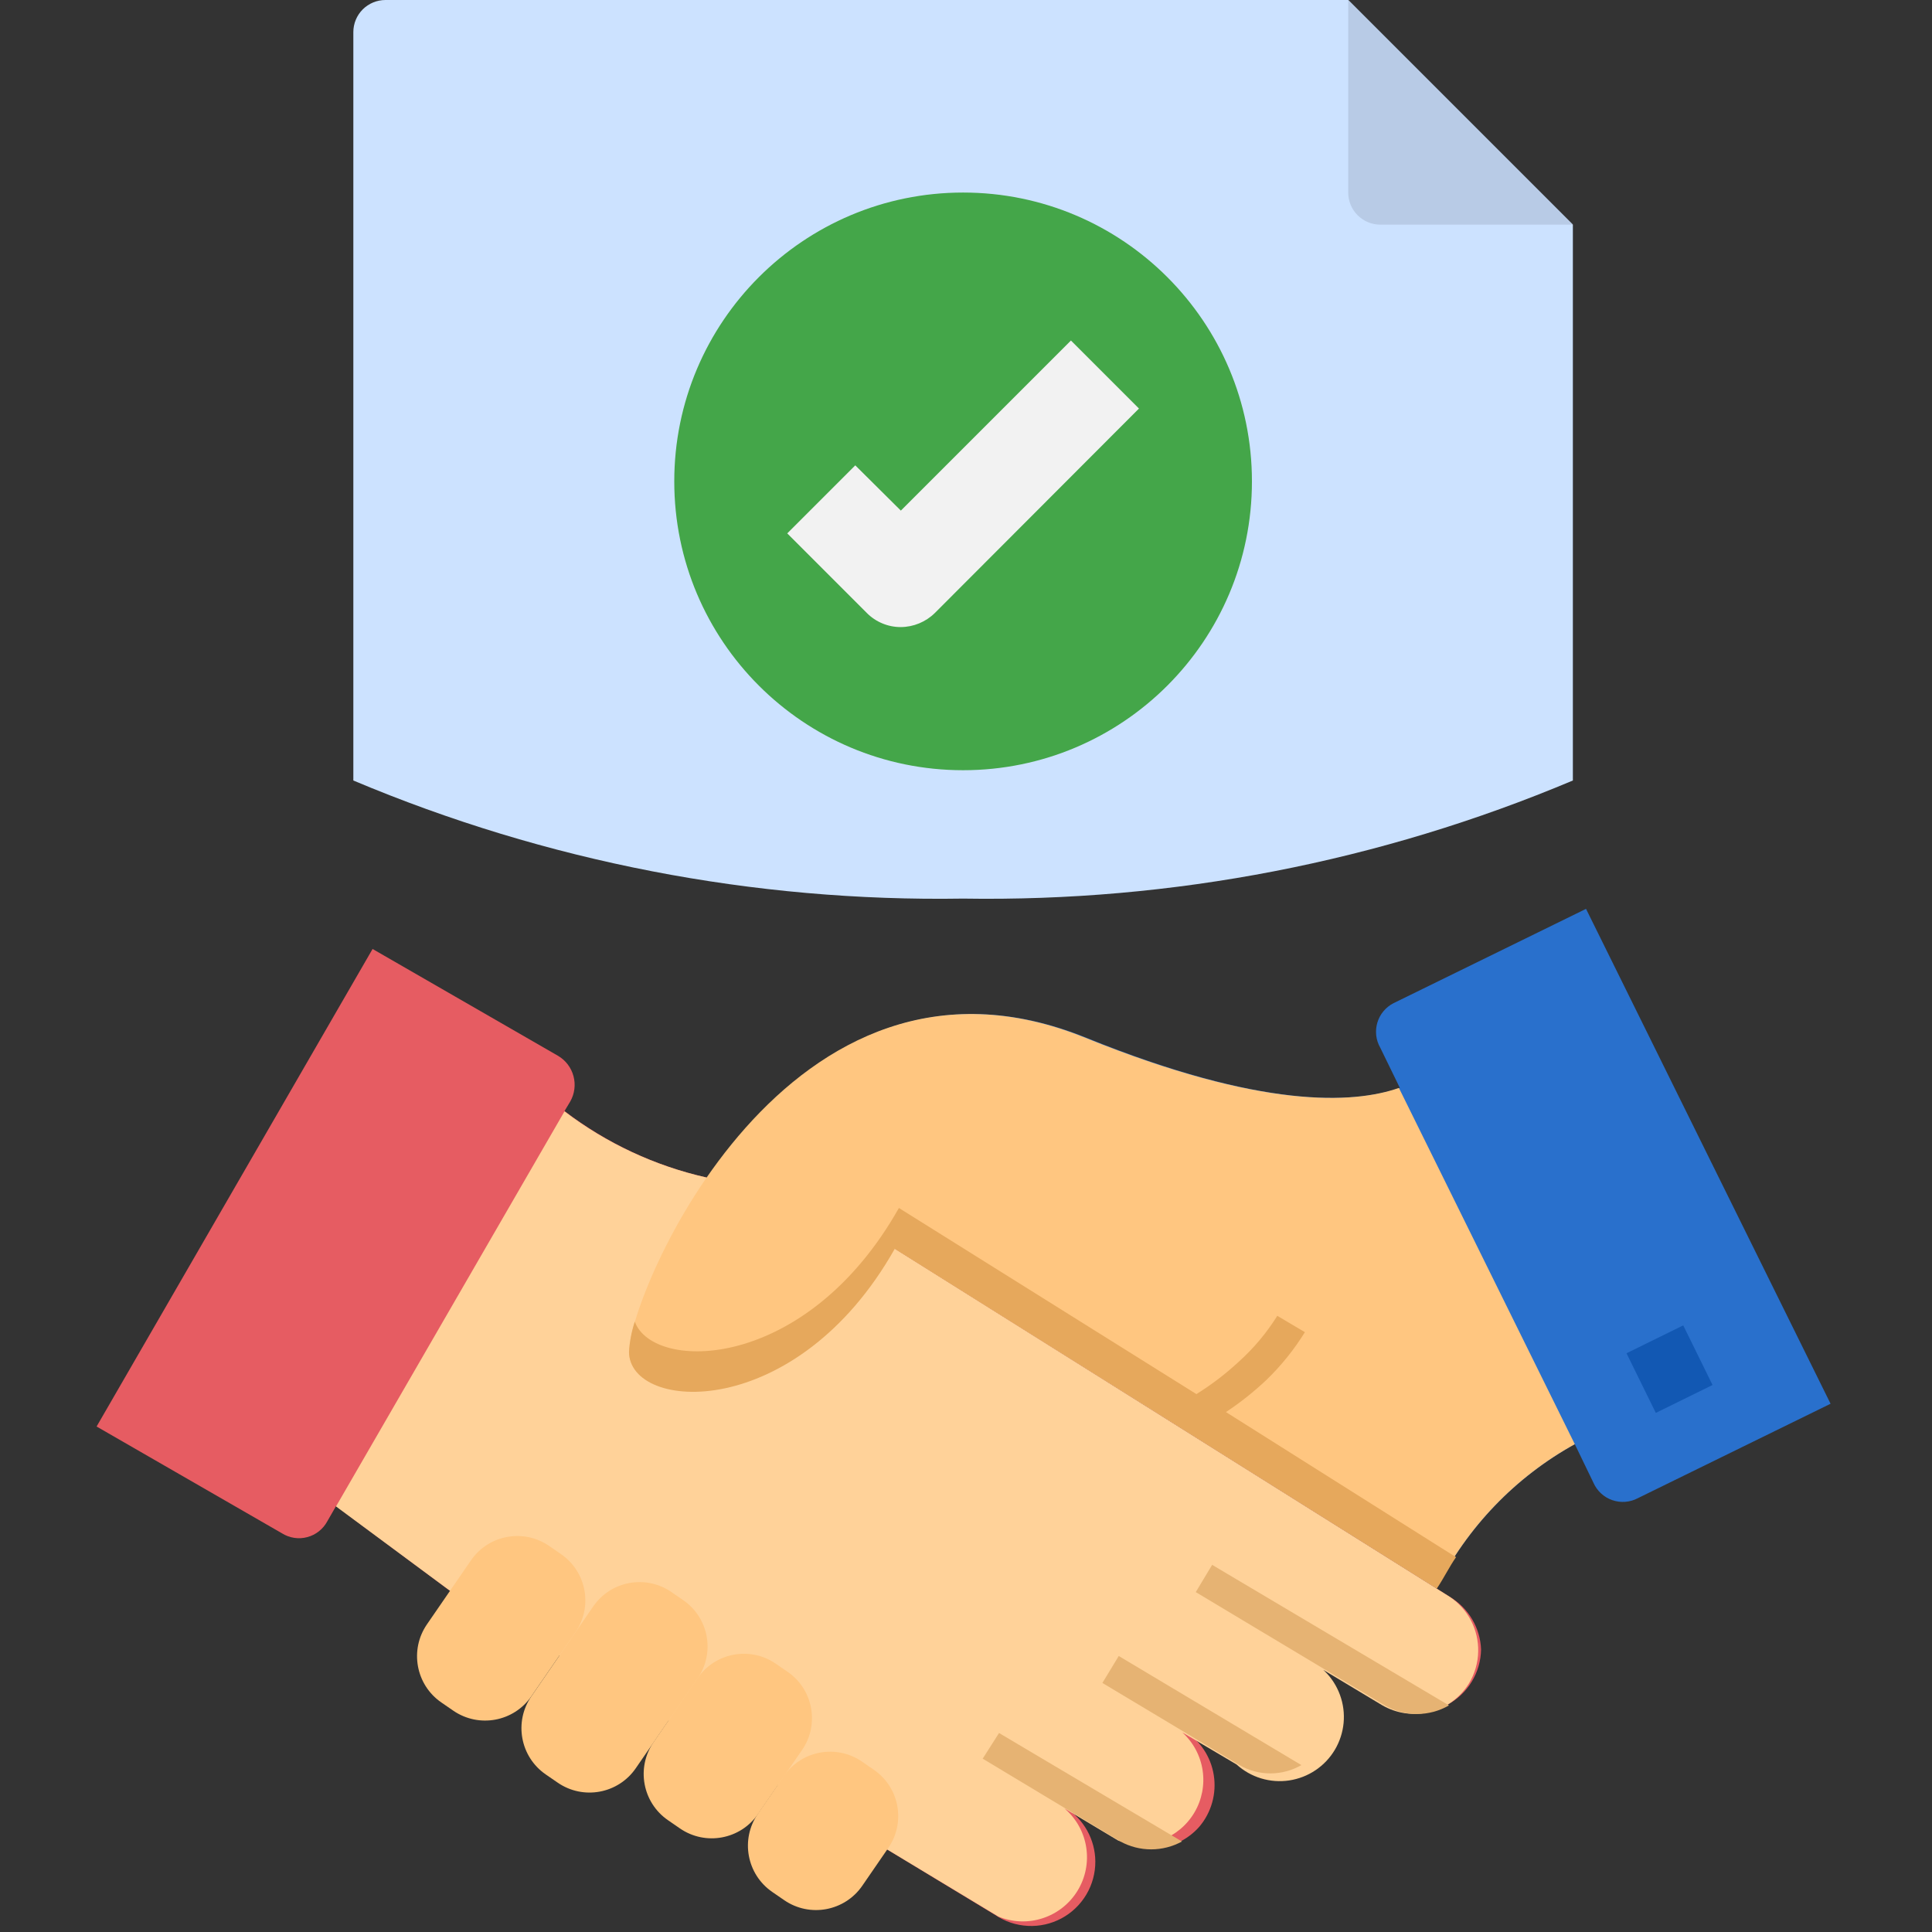 <svg width="80" height="80" viewBox="0 0 80 80" fill="none" xmlns="http://www.w3.org/2000/svg">
<rect x="0" y="0" width="80" height="80" fill="#333333" stroke="none"/>
<g clip-path="url(#clip0_1_78)">
<path d="M65.129 9.302V32.319C57.143 35.683 48.544 37.348 39.88 37.209C31.216 37.348 22.617 35.683 14.631 32.319V1.329C14.631 0.976 14.771 0.638 15.02 0.389C15.27 0.14 15.608 0 15.96 0H55.827L65.129 9.302Z" fill="#CCE2FF"/>
<path d="M55.827 0V7.973C55.827 8.326 55.967 8.664 56.216 8.913C56.465 9.162 56.803 9.302 57.156 9.302H65.129L55.827 0Z" fill="#B8CBE6"/>
<path d="M39.88 31.893C46.485 31.893 51.84 26.539 51.84 19.933C51.84 13.328 46.485 7.973 39.88 7.973C33.275 7.973 27.92 13.328 27.92 19.933C27.92 26.539 33.275 31.893 39.88 31.893Z" fill="#44A649"/>
<path d="M65.98 61.395C66.053 61.563 66.161 61.714 66.296 61.839C66.43 61.963 66.59 62.059 66.763 62.118C66.937 62.178 67.121 62.202 67.304 62.187C67.487 62.172 67.665 62.12 67.827 62.033L75.8 58.126L65.674 37.634L57.7 41.541C57.54 41.623 57.398 41.737 57.283 41.876C57.168 42.014 57.083 42.175 57.032 42.348C56.981 42.521 56.966 42.702 56.987 42.881C57.008 43.06 57.066 43.232 57.156 43.388L57.966 45.049C56.066 45.714 52.252 45.913 44.996 42.976C32.638 37.953 26.086 53.608 26.086 55.973C26.086 58.338 33.01 58.936 37.089 51.707L59.481 65.767C60.745 63.246 62.742 61.166 65.209 59.8L65.98 61.395Z" fill="#2970CC"/>
<path d="M60.039 66.126L37.05 51.707L29.249 48.757C27.116 48.273 25.113 47.335 23.375 46.006L23.614 45.608C23.794 45.289 23.842 44.914 23.747 44.561C23.653 44.208 23.424 43.906 23.11 43.721L15.428 39.295L4 59.069L11.681 63.494C11.836 63.59 12.008 63.654 12.188 63.68C12.368 63.706 12.552 63.696 12.727 63.648C12.903 63.601 13.067 63.518 13.209 63.405C13.352 63.291 13.469 63.15 13.555 62.989L13.914 62.365L18.618 65.86L36.717 76.571L41.209 79.295C41.61 79.566 42.077 79.722 42.561 79.747C43.044 79.772 43.525 79.665 43.952 79.436C44.378 79.208 44.734 78.867 44.982 78.451C45.229 78.035 45.358 77.56 45.355 77.076C45.352 76.629 45.235 76.189 45.017 75.799C44.798 75.409 44.485 75.08 44.106 74.843L46.206 76.106C46.741 76.457 47.385 76.604 48.02 76.519C48.655 76.433 49.237 76.121 49.661 75.641C49.909 75.348 50.091 75.005 50.194 74.636C50.298 74.267 50.32 73.879 50.259 73.5C50.199 73.122 50.057 72.76 49.843 72.442C49.63 72.123 49.35 71.854 49.023 71.654L51.149 72.983C51.684 73.335 52.329 73.481 52.964 73.396C53.598 73.31 54.181 72.999 54.604 72.518C54.853 72.226 55.036 71.884 55.14 71.515C55.245 71.146 55.268 70.759 55.209 70.381C55.149 70.002 55.009 69.641 54.797 69.321C54.584 69.002 54.306 68.732 53.98 68.531L57.249 70.498C57.647 70.75 58.105 70.892 58.576 70.909C59.047 70.925 59.514 70.817 59.929 70.594C60.344 70.371 60.693 70.041 60.939 69.639C61.185 69.237 61.319 68.776 61.328 68.305C61.312 67.863 61.185 67.433 60.96 67.052C60.735 66.671 60.419 66.353 60.039 66.126Z" fill="#E65C62"/>
<path d="M23.362 46.006L23.375 46.019V46.006H23.362Z" fill="#FFD299"/>
<path d="M60.039 66.126L37.05 51.707L29.249 48.757C27.117 48.276 25.114 47.343 23.375 46.02L13.914 62.378L18.618 65.86L36.717 76.571L41.342 79.361C41.926 79.602 42.578 79.626 43.178 79.429C43.779 79.233 44.29 78.829 44.62 78.289C44.95 77.75 45.076 77.111 44.977 76.487C44.878 75.862 44.56 75.294 44.079 74.883L46.299 76.212C46.877 76.412 47.507 76.407 48.082 76.197C48.657 75.986 49.142 75.584 49.455 75.057C49.767 74.531 49.889 73.912 49.798 73.307C49.707 72.701 49.41 72.145 48.956 71.734L51.202 73.062C51.494 73.328 51.841 73.524 52.218 73.639C52.596 73.753 52.994 73.782 53.383 73.724C53.773 73.665 54.145 73.521 54.472 73.301C54.8 73.081 55.074 72.791 55.275 72.452C55.476 72.113 55.599 71.733 55.636 71.341C55.672 70.948 55.621 70.552 55.485 70.182C55.35 69.812 55.134 69.476 54.853 69.2C54.572 68.924 54.233 68.713 53.86 68.584L57.222 70.604C57.82 70.954 58.531 71.057 59.204 70.891C59.877 70.725 60.458 70.302 60.823 69.714C61.067 69.312 61.2 68.854 61.209 68.385C61.218 67.941 61.116 67.501 60.912 67.106C60.708 66.712 60.408 66.374 60.039 66.126Z" fill="#FFD299"/>
<path d="M45.648 69.687L51.322 73.089C51.712 73.314 52.154 73.433 52.604 73.433C53.054 73.433 53.497 73.314 53.887 73.089L46.325 68.571L45.648 69.687Z" fill="#E6B373"/>
<path d="M50.192 64.797L49.514 65.926L57.342 70.617C57.746 70.851 58.204 70.973 58.671 70.973C59.137 70.973 59.596 70.851 59.999 70.617L50.192 64.797Z" fill="#E6B373"/>
<path d="M40.691 72.823L46.392 76.252C46.783 76.466 47.221 76.578 47.667 76.578C48.113 76.578 48.552 76.466 48.943 76.252L41.368 71.76L40.691 72.823Z" fill="#E6B373"/>
<path d="M23.23 64.353L22.737 64.013C21.679 63.285 20.23 63.553 19.502 64.611L17.679 67.261C16.951 68.319 17.218 69.768 18.276 70.496L18.769 70.835C19.828 71.563 21.276 71.296 22.004 70.237L23.828 67.587C24.556 66.529 24.288 65.081 23.23 64.353Z" fill="#FFC680"/>
<path d="M28.291 66.26L27.799 65.921C26.74 65.193 25.292 65.461 24.564 66.519L22.002 70.242C21.274 71.3 21.541 72.749 22.6 73.477L23.093 73.816C24.151 74.544 25.599 74.277 26.327 73.218L28.889 69.495C29.617 68.437 29.35 66.989 28.291 66.26Z" fill="#FFC680"/>
<path d="M32.615 69.228L32.122 68.889C31.064 68.161 29.615 68.428 28.887 69.487L27.064 72.137C26.335 73.195 26.603 74.643 27.661 75.371L28.154 75.711C29.212 76.439 30.661 76.171 31.389 75.113L33.212 72.463C33.941 71.405 33.673 69.956 32.615 69.228Z" fill="#FFC680"/>
<path d="M67.35 56.036L69.699 54.881L70.913 57.35L68.564 58.505L67.35 56.036Z" fill="#1258B3"/>
<path d="M57.926 45.049C56.026 45.714 52.212 45.913 44.956 42.976C32.598 37.953 26.046 53.608 26.046 55.973C26.046 58.338 32.97 58.936 37.05 51.707L59.481 65.767C60.745 63.246 62.742 61.166 65.209 59.8L57.926 45.049Z" fill="#FFC680"/>
<path d="M60.292 64.478L59.654 64.079L50.764 58.471C51.359 58.077 51.919 57.632 52.438 57.142C53.05 56.551 53.585 55.886 54.033 55.162L52.89 54.485C52.447 55.195 51.905 55.839 51.282 56.398C50.745 56.895 50.162 57.34 49.541 57.727L37.222 50.02C33.382 56.823 27.043 56.823 26.285 54.724C26.153 55.128 26.073 55.548 26.046 55.973C26.046 58.471 32.97 58.936 37.05 51.707L48 58.564L49.328 59.401L59.495 65.78C59.813 65.302 60.013 64.876 60.292 64.478Z" fill="#E6A85C"/>
<path d="M36.185 73.283L35.693 72.944C34.634 72.216 33.186 72.483 32.458 73.542L31.38 75.108C30.652 76.166 30.92 77.614 31.978 78.342L32.471 78.681C33.529 79.41 34.977 79.142 35.706 78.084L36.783 76.518C37.511 75.46 37.244 74.011 36.185 73.283Z" fill="#FFC680"/>
<path d="M37.302 25.966C37.04 25.967 36.781 25.916 36.539 25.815C36.297 25.715 36.078 25.568 35.893 25.382L32.598 22.086L35.415 19.269L37.302 21.143L44.345 14.1L47.162 16.917L38.711 25.382C38.335 25.752 37.83 25.962 37.302 25.966Z" fill="#F2F2F2"/>
</g>
<defs>
<clipPath id="clip0_1_78">
<rect width="80" height="80" fill="white"/>
</clipPath>
</defs>
</svg>
